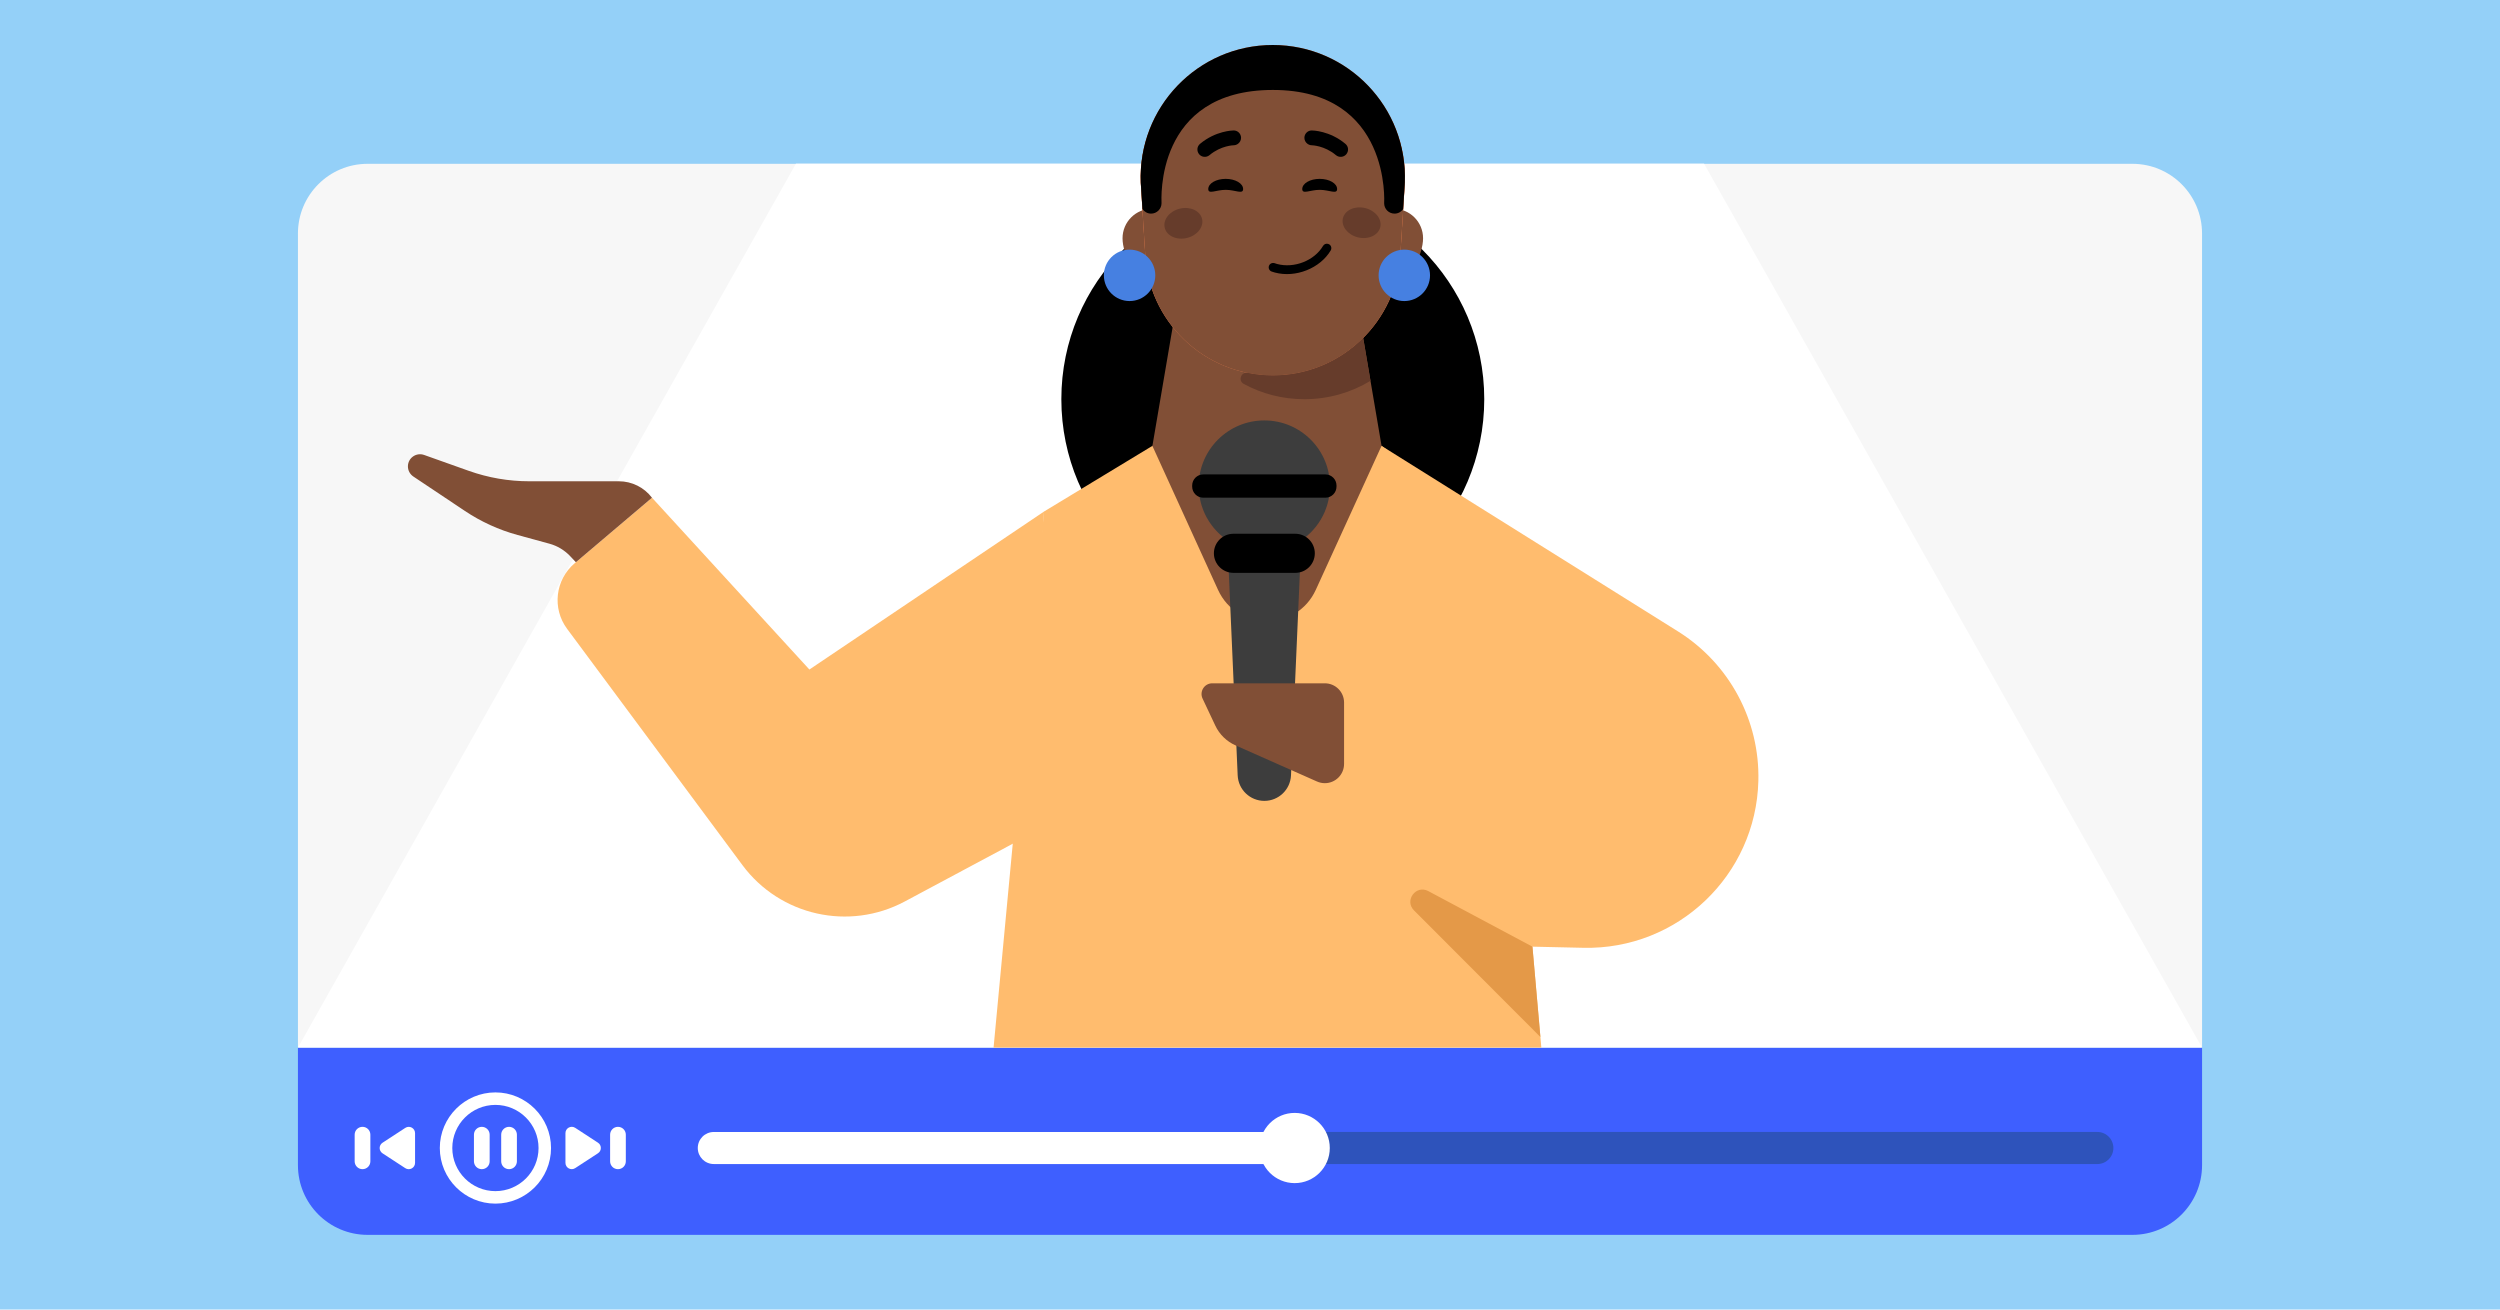 <svg enable-background="new 0 0 945 495" viewBox="0 0 945 495" xmlns="http://www.w3.org/2000/svg" xmlns:xlink="http://www.w3.org/1999/xlink"><defs><path id="SVGID_1_" d="M832.38 396H112.62V30.18c0-14.55 11.79-26.34 26.34-26.34h667.07c14.55 0 26.34 11.79 26.34 26.34L832.38 396 832.38 396z"/><clipPath id="SVGID_00000082329065733944139280000013763664903489132210_"><use xlink:href="#SVGID_1_"/></clipPath></defs><path d="M0 0H945V495H0Z" fill="#94d0f8"/><path d="M832.38 396H112.62V88.26c0-14.55 11.79-26.34 26.34-26.34h667.07c14.55 0 26.34 11.79 26.34 26.34L832.38 396 832.38 396z" fill="#f7f7f7"/><path d="M806.04 466.78H138.96c-14.55 0-26.34-11.79-26.34-26.34V396h719.76v44.43C832.38 454.99 820.58 466.78 806.04 466.78z" fill="#3e5fff"/><g fill="#ffffff"><path d="M187.27 454.97c-11.59 0-21.02-9.43-21.02-21.02s9.43-21.02 21.02-21.02 21.02 9.43 21.02 21.02S198.86 454.97 187.27 454.97zM187.27 417.65c-8.99 0-16.3 7.31-16.3 16.3s7.31 16.3 16.3 16.3 16.3-7.31 16.3-16.3S196.26 417.65 187.27 417.65z"/><path d="M213.74 439.56v-11.24c0-1.89 2.1-3.03 3.69-2l8.61 5.62c1.44.94 1.44 3.05 0 3.99l-8.61 5.62C215.84 442.59 213.74 441.46 213.74 439.56z"/><path d="M233.59 441.95 233.59 441.95c-1.64 0-2.97-1.33-2.97-2.97v-10.07c0-1.64 1.33-2.97 2.97-2.97l0 0c1.64 0 2.97 1.33 2.97 2.97v10.07C236.57 440.62 235.24 441.95 233.59 441.95z"/><path d="M156.89 428.33v11.24c0 1.89-2.1 3.03-3.69 2l-8.61-5.62c-1.44-.94-1.44-3.05 0-3.99l8.61-5.62C154.79 425.3 156.89 426.43 156.89 428.33z"/><path d="M137.03 425.94 137.03 425.94c1.64 0 2.97 1.33 2.97 2.97v10.07c0 1.64-1.33 2.97-2.97 2.97l0 0c-1.64 0-2.97-1.33-2.97-2.97v-10.07C134.06 427.27 135.39 425.94 137.03 425.94z"/><path d="M182.12 441.95 182.12 441.95c-1.64 0-2.97-1.33-2.97-2.97v-10.07c0-1.64 1.33-2.97 2.97-2.97l0 0c1.64 0 2.97 1.33 2.97 2.97v10.07C185.1 440.62 183.77 441.95 182.12 441.95z"/><path d="M192.42 441.95 192.42 441.95c-1.64 0-2.97-1.33-2.97-2.97v-10.07c0-1.64 1.33-2.97 2.97-2.97l0 0c1.64 0 2.97 1.33 2.97 2.97v10.07C195.39 440.62 194.06 441.95 192.42 441.95z"/></g><path d="M798.86 433.95c0 1.68-.68 3.19-1.78 4.29-1.1 1.1-2.61 1.77-4.29 1.77h-303.4v-12.13h303.4C796.14 427.88 798.86 430.59 798.86 433.95z" fill="#2e53bb"/><path d="M489.39 427.88v12.13H269.83c-3.35 0-6.07-2.71-6.07-6.06 0-1.68.68-3.2 1.77-4.29s2.62-1.77 4.29-1.77h219.57V427.88z" fill="#ffffff"/><circle cx="489.39" cy="433.95" fill="#ffffff" r="13.27"/><path d="M644.13 61.86 300.87 61.86 112.62 396 832.38 396Z" fill="#ffffff"/><g clip-path="url(#SVGID_00000082329065733944139280000013763664903489132210_)"><circle cx="481.12" cy="150.89" r="79.93"/><path d="M565.68 415.29H392.51c-10.06 0-17.94-8.66-17-18.67l19.13-203.26 40.96-24.82h86.57l43.18 31.54 17.34 196.64C583.57 406.7 575.7 415.29 565.68 415.29z" fill="#ffbc6e"/><g fill="#814f36"><path d="M522.23 168.54c-23.59 24.72-63.03 24.72-86.61.01l-.01-.01 14.3-83.89h58.05l7.33 43.09 2.76 16.21L522.23 168.54z"/><path d="M446.65 90.07c0-6.19-5-11.17-11.16-11.17s-11.17 4.98-11.17 11.17c0 6.19 5 16.24 11.17 16.24S446.65 96.22 446.65 90.07z"/><path d="M537.92 90.07c0-6.19-5-11.17-11.17-11.17s-11.17 4.98-11.17 11.17c0 6.19 5 16.24 11.17 16.24S537.92 96.22 537.92 90.07z"/></g><path d="M481.11 141.51c-25.93 0-47.22-20.46-48.25-46.34l-1.64-26.2c-1.14-28.35 21.54-51.96 49.9-51.96 28.36 0 51.03 23.61 49.9 51.96l-1.64 26.2C528.34 121.05 507.05 141.51 481.11 141.51L481.11 141.51z" fill="#e47b4c"/><path d="M481.11 141.9c-25.93 0-47.22-20.46-48.25-46.34l-1.64-26.2c-1.14-28.35 21.54-51.96 49.9-51.96 28.36 0 51.03 23.61 49.9 51.96l-1.64 26.2C528.34 121.43 507.05 141.9 481.11 141.9L481.11 141.9z" fill="#e47b4c"/><path d="M481.11 141.9c-25.93 0-47.22-20.46-48.25-46.34l-1.64-26.2c-1.14-28.35 21.54-51.96 49.9-51.96 28.36 0 51.03 23.61 49.9 51.96l-1.64 26.2C528.34 121.43 507.05 141.9 481.11 141.9L481.11 141.9z" fill="#814f36"/><path d="M448.64 89.96c3.9-.93 6.46-4.16 5.74-7.23-.73-3.06-4.48-4.79-8.38-3.87-3.9.93-6.46 4.16-5.74 7.23C440.99 89.16 444.74 90.89 448.64 89.96z" fill="#663c2b"/><path d="M521.74 85.87c.73-3.06-1.84-6.3-5.74-7.23-3.9-.93-7.65.8-8.38 3.87-.73 3.06 1.84 6.3 5.74 7.23C517.26 90.66 521.01 88.93 521.74 85.87z" fill="#663c2b"/><path d="M469.9 71.46c0 2.13-2.95.3-6.59.3-3.64 0-6.59 1.82-6.59-.3 0-2.13 2.95-3.85 6.59-3.85C466.95 67.61 469.9 69.33 469.9 71.46z"/><path d="M505.43 71.46c0 2.13-2.95.3-6.59.3-3.64 0-6.59 1.82-6.59-.3 0-2.13 2.95-3.85 6.59-3.85C502.48 67.61 505.43 69.33 505.43 71.46z"/><path d="M468.02 54.31c.68-.53 1.11-1.34 1.1-2.25-.02-1.51-1.26-2.76-2.79-2.75-.3 0-6.77.09-12.71 5.06-1.19.99-1.34 2.72-.35 3.93.99 1.18 2.74 1.33 3.93.34 4.34-3.65 9.11-3.73 9.17-3.73C466.99 54.91 467.56 54.65 468.02 54.31z"/><path d="M494.16 54.31c-.68-.53-1.11-1.34-1.1-2.25.02-1.51 1.26-2.76 2.79-2.75.3 0 6.77.09 12.71 5.06 1.19.99 1.34 2.72.35 3.93-.99 1.18-2.74 1.33-3.93.34-4.34-3.65-9.11-3.73-9.17-3.73C495.19 54.91 494.63 54.65 494.16 54.31z"/><path d="M481.79 99.47c-.95-.26-1.84.21-2.13 1.04-.31.86.16 1.83 1.02 2.13.4.14.81.27 1.22.38 7.84 2.1 17.1-1.58 21.12-8.37.22-.39.28-.84.17-1.27-.11-.44-.38-.8-.78-1.03-.13-.08-.26-.13-.42-.17-.73-.2-1.5.12-1.88.78-3.28 5.56-10.89 8.56-17.36 6.83-.32-.09-.66-.18-.97-.31l-.01.02L481.79 99.47z"/><path clip-rule="evenodd" d="M530.38 79.07l.63-10.1c1.13-28.35-21.54-51.96-49.9-51.96s-51.04 23.61-49.9 51.96L431.85 79c.71 1.05 1.9 1.75 3.26 1.75 2.18 0 3.95-1.79 3.95-3.96 0-1.01-2.72-42.79 42.09-42.79s42.06 42.82 42.06 42.82c0 2.17 1.76 3.93 3.94 3.93C528.48 80.75 529.67 80.08 530.38 79.07z" fill-rule="evenodd"/><path d="M518.04 143.95c-7.29 4.43-15.85 6.95-24.98 6.95-8.32 0-16.13-2.08-22.96-5.8-2.22-1.21-.96-4.64 1.52-4.16 3.08.63 6.28.97 9.54.97 13.3 0 25.38-5.4 34.12-14.16L518.04 143.95z" fill="#663c2b"/><circle cx="530.83" cy="104.08" fill="#4680e1" r="9.72"/><circle cx="426.98" cy="104.08" fill="#4680e1" r="9.72"/><path d="M459.22 163.76l-23.62 4.78 24.79 54.37c7.23 15.86 29.76 15.87 37 .01l24.83-54.38-30.05-7.66" fill="#814f36"/><path d="M477.92 302.73 477.92 302.73c-5.4 0-9.84-4.25-10.08-9.65l-3.47-79.24h27.1L488 293.08C487.76 298.48 483.32 302.73 477.92 302.73z" fill="#3d3d3d"/><circle cx="477.92" cy="183.73" fill="#3d3d3d" r="24.81"/><path d="M489.61 216.54h-23.37c-4.08 0-7.39-3.31-7.39-7.39l0 0c0-4.08 3.31-7.39 7.39-7.39h23.37c4.08 0 7.39 3.31 7.39 7.39l0 0C497 213.24 493.69 216.54 489.61 216.54z"/><path d="M501 188.13h-46.16c-2.32 0-4.2-1.88-4.2-4.2v-.4c0-2.32 1.88-4.2 4.2-4.2H501c2.32 0 4.2 1.88 4.2 4.2v.4C505.2 186.25 503.32 188.13 501 188.13z"/><path d="M500.78 258.29h-42.55c-2.97 0-4.92 3.09-3.66 5.77l4.82 10.23c1.57 3.32 4.28 5.97 7.64 7.46l30.8 13.66c.93.41 1.93.63 2.95.63 4.02 0 7.28-3.26 7.28-7.28v-23.19C508.06 261.54 504.8 258.29 500.78 258.29" fill="#814f36"/><path d="M394.64 193.36l-88.69 59.72-59.5-64.95-29.23 24.78c-7.34 6.22-8.59 17.08-2.85 24.8L280.63 327c14.22 19.16 40.33 25.01 61.37 13.76l45.77-24.48L394.64 193.36z" fill="#ffbc6e"/><path d="M246.45 188.14 246.45 188.14c-2.97-3.92-7.61-6.22-12.52-6.22h-33.88c-7.79 0-15.53-1.34-22.87-3.95l-16.86-6c-2.99-1.06-6.13 1.15-6.13 4.32l0 0c0 1.53.77 2.96 2.04 3.82l19.52 13.04c6.1 4.07 12.81 7.14 19.88 9.07l12.07 3.3c2.98.82 5.68 2.44 7.8 4.68l2.19 2.32L246.45 188.14z" fill="#814f36"/><path d="M522.22 168.54l112.07 70.14c19.41 12.15 30.96 33.65 30.37 56.55l0 0c-.92 35.65-30.51 63.84-66.16 63.04l-20.89-.47L522.22 168.54z" fill="#ffbc6e"/><path d="M579.26 357.84l3.01 34.15-47.79-47.87c-3.73-3.73.76-9.78 5.41-7.29L579.26 357.84z" fill="#e49948"/></g></svg>